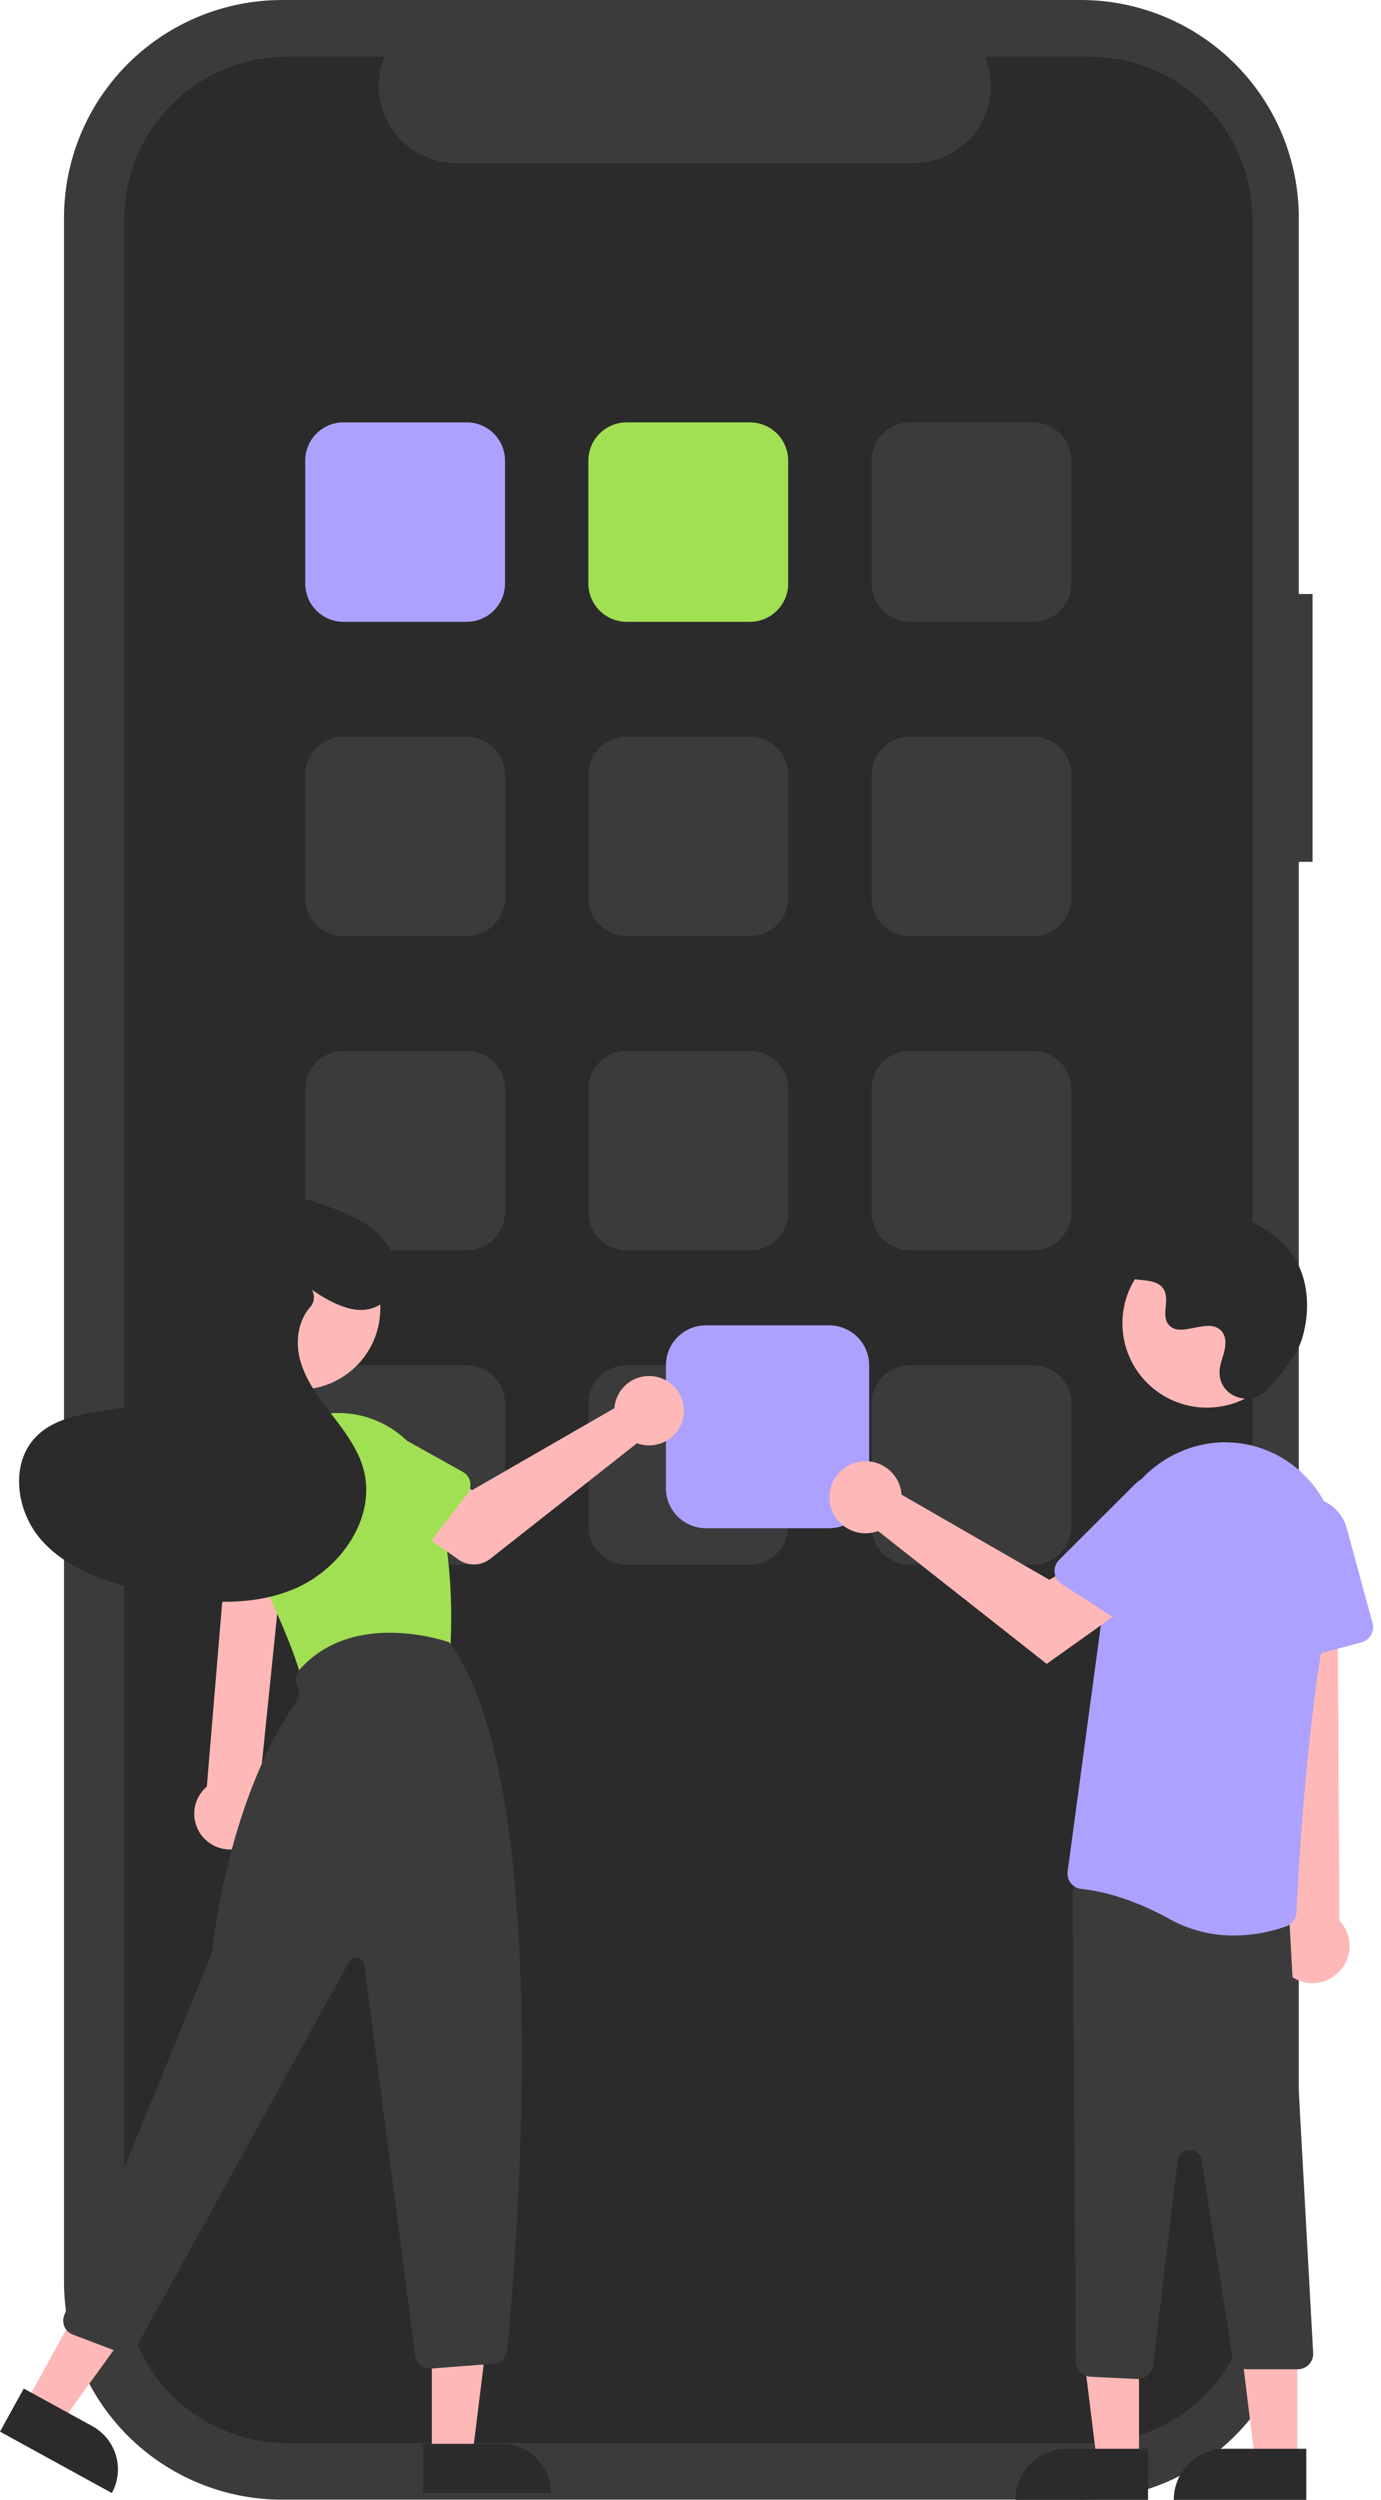 <svg width="147" height="266" viewBox="0 0 147 266" fill="none" xmlns="http://www.w3.org/2000/svg">
<path d="M139.714 63.206H138.25V23.171C138.25 20.128 137.649 17.116 136.482 14.304C135.315 11.493 133.605 8.939 131.449 6.787C129.293 4.635 126.733 2.929 123.916 1.764C121.099 0.6 118.079 0 115.03 0H30.033C23.875 0 17.969 2.441 13.614 6.787C9.26 11.132 6.813 17.026 6.813 23.171V242.806C6.813 248.951 9.26 254.845 13.614 259.19C17.969 263.536 23.875 265.977 30.033 265.977H115.03C121.188 265.977 127.094 263.536 131.449 259.19C135.803 254.845 138.25 248.951 138.25 242.806V91.704H139.714L139.714 63.206Z" fill="#3B3B3B"/>
<path d="M133.307 23.334V242.645C133.307 247.235 131.48 251.636 128.228 254.881C124.976 258.127 120.566 259.95 115.967 259.95H30.562C25.963 259.95 21.552 258.127 18.3 254.881C15.048 251.636 13.221 247.235 13.221 242.645V23.334C13.221 18.744 15.048 14.343 18.3 11.098C21.552 7.852 25.963 6.029 30.562 6.029H40.922C40.413 7.277 40.219 8.632 40.358 9.972C40.496 11.313 40.963 12.599 41.716 13.718C42.47 14.836 43.487 15.753 44.679 16.387C45.871 17.021 47.2 17.354 48.551 17.355H97.245C98.596 17.354 99.925 17.021 101.117 16.387C102.309 15.753 103.326 14.836 104.08 13.718C104.833 12.599 105.3 11.313 105.438 9.972C105.576 8.632 105.383 7.277 104.873 6.029H115.967C120.566 6.029 124.976 7.852 128.228 11.098C131.48 14.343 133.307 18.744 133.307 23.334Z" fill="#2B2B2B"/>
<path d="M49.68 66.164H36.565C35.484 66.163 34.448 65.734 33.684 64.972C32.92 64.209 32.49 63.175 32.489 62.097V49.009C32.49 47.931 32.92 46.897 33.684 46.134C34.448 45.372 35.484 44.943 36.565 44.941H49.68C50.761 44.943 51.797 45.372 52.561 46.134C53.325 46.897 53.755 47.931 53.756 49.009V62.097C53.755 63.175 53.325 64.209 52.561 64.972C51.797 65.734 50.761 66.163 49.68 66.164Z" fill="#ADA1FF"/>
<path d="M79.822 66.164H66.707C65.626 66.163 64.59 65.734 63.826 64.972C63.062 64.209 62.632 63.175 62.631 62.097V49.009C62.632 47.931 63.062 46.897 63.826 46.134C64.59 45.372 65.626 44.943 66.707 44.941H79.822C80.903 44.943 81.939 45.372 82.703 46.134C83.467 46.897 83.897 47.931 83.898 49.009V62.097C83.897 63.175 83.467 64.209 82.703 64.972C81.939 65.734 80.903 66.163 79.822 66.164Z" fill="#A2E053"/>
<path d="M109.964 66.164H96.849C95.768 66.163 94.732 65.734 93.968 64.972C93.204 64.209 92.774 63.175 92.773 62.097V49.009C92.774 47.931 93.204 46.897 93.968 46.134C94.732 45.372 95.768 44.943 96.849 44.941H109.964C111.045 44.943 112.081 45.372 112.845 46.134C113.609 46.897 114.039 47.931 114.04 49.009V62.097C114.039 63.175 113.609 64.209 112.845 64.972C112.081 65.734 111.045 66.163 109.964 66.164Z" fill="#3B3B3B"/>
<path d="M49.68 99.607H36.565C35.484 99.606 34.448 99.177 33.684 98.415C32.92 97.652 32.49 96.618 32.489 95.54V82.452C32.49 81.374 32.92 80.34 33.684 79.577C34.448 78.815 35.484 78.386 36.565 78.385H49.68C50.761 78.386 51.797 78.815 52.561 79.577C53.325 80.34 53.755 81.374 53.756 82.452V95.54C53.755 96.618 53.325 97.652 52.561 98.415C51.797 99.177 50.761 99.606 49.68 99.607Z" fill="#3B3B3B"/>
<path d="M79.822 99.607H66.707C65.626 99.606 64.59 99.177 63.826 98.415C63.062 97.652 62.632 96.618 62.631 95.54V82.452C62.632 81.374 63.062 80.34 63.826 79.577C64.59 78.815 65.626 78.386 66.707 78.385H79.822C80.903 78.386 81.939 78.815 82.703 79.577C83.467 80.34 83.897 81.374 83.898 82.452V95.54C83.897 96.618 83.467 97.652 82.703 98.415C81.939 99.177 80.903 99.606 79.822 99.607Z" fill="#3B3B3B"/>
<path d="M109.964 99.607H96.849C95.768 99.606 94.732 99.177 93.968 98.415C93.204 97.652 92.774 96.618 92.773 95.54V82.452C92.774 81.374 93.204 80.34 93.968 79.577C94.732 78.815 95.768 78.386 96.849 78.385H109.964C111.045 78.386 112.081 78.815 112.845 79.577C113.609 80.34 114.039 81.374 114.04 82.452V95.54C114.039 96.618 113.609 97.652 112.845 98.415C112.081 99.177 111.045 99.606 109.964 99.607Z" fill="#3B3B3B"/>
<path d="M49.68 133.044H36.565C35.484 133.042 34.448 132.613 33.684 131.851C32.92 131.088 32.49 130.055 32.489 128.976V115.888C32.49 114.81 32.92 113.776 33.684 113.014C34.448 112.251 35.484 111.822 36.565 111.821H49.68C50.761 111.822 51.797 112.251 52.561 113.014C53.325 113.776 53.755 114.81 53.756 115.888V128.976C53.755 130.055 53.325 131.088 52.561 131.851C51.797 132.613 50.761 133.042 49.68 133.044Z" fill="#3B3B3B"/>
<path d="M79.822 133.044H66.707C65.626 133.042 64.59 132.613 63.826 131.851C63.062 131.088 62.632 130.055 62.631 128.976V115.888C62.632 114.81 63.062 113.776 63.826 113.014C64.59 112.251 65.626 111.822 66.707 111.821H79.822C80.903 111.822 81.939 112.251 82.703 113.014C83.467 113.776 83.897 114.81 83.898 115.888V128.976C83.897 130.055 83.467 131.088 82.703 131.851C81.939 132.613 80.903 133.042 79.822 133.044Z" fill="#3B3B3B"/>
<path d="M109.964 133.044H96.849C95.768 133.042 94.732 132.613 93.968 131.851C93.204 131.088 92.774 130.055 92.773 128.976V115.888C92.774 114.81 93.204 113.776 93.968 113.014C94.732 112.251 95.768 111.822 96.849 111.821H109.964C111.045 111.822 112.081 112.251 112.845 113.014C113.609 113.776 114.039 114.81 114.04 115.888V128.976C114.039 130.055 113.609 131.088 112.845 131.851C112.081 132.613 111.045 133.042 109.964 133.044Z" fill="#3B3B3B"/>
<path d="M49.68 166.487H36.565C35.484 166.486 34.448 166.057 33.684 165.294C32.92 164.532 32.49 163.498 32.489 162.42V149.332C32.49 148.253 32.92 147.219 33.684 146.457C34.448 145.694 35.484 145.265 36.565 145.264H49.68C50.761 145.265 51.797 145.694 52.561 146.457C53.325 147.219 53.755 148.253 53.756 149.332V162.42C53.755 163.498 53.325 164.532 52.561 165.294C51.797 166.057 50.761 166.486 49.68 166.487Z" fill="#3B3B3B"/>
<path d="M79.822 166.487H66.707C65.626 166.486 64.59 166.057 63.826 165.294C63.062 164.532 62.632 163.498 62.631 162.42V149.332C62.632 148.253 63.062 147.219 63.826 146.457C64.59 145.694 65.626 145.265 66.707 145.264H79.822C80.903 145.265 81.939 145.694 82.703 146.457C83.467 147.219 83.897 148.253 83.898 149.332V162.42C83.897 163.498 83.467 164.532 82.703 165.294C81.939 166.057 80.903 166.486 79.822 166.487Z" fill="#3B3B3B"/>
<path d="M109.964 166.487H96.849C95.768 166.486 94.732 166.057 93.968 165.294C93.204 164.532 92.774 163.498 92.773 162.42V149.332C92.774 148.253 93.204 147.219 93.968 146.457C94.732 145.694 95.768 145.265 96.849 145.264H109.964C111.045 145.265 112.081 145.694 112.845 146.457C113.609 147.219 114.039 148.253 114.04 149.332V162.42C114.039 163.498 113.609 164.532 112.845 165.294C112.081 166.057 111.045 166.486 109.964 166.487Z" fill="#3B3B3B"/>
<path d="M88.258 162.608H75.142C74.013 162.607 72.931 162.159 72.132 161.362C71.334 160.565 70.885 159.485 70.883 158.358V145.27C70.885 144.143 71.334 143.063 72.132 142.266C72.931 141.47 74.013 141.021 75.142 141.02H88.258C89.387 141.021 90.469 141.47 91.268 142.266C92.066 143.063 92.515 144.143 92.517 145.27V158.358C92.515 159.485 92.066 160.565 91.268 161.362C90.469 162.159 89.387 162.607 88.258 162.608Z" fill="#ADA1FF"/>
<path d="M26.202 196.383C26.698 196.137 27.133 195.786 27.478 195.353C27.823 194.921 28.069 194.418 28.198 193.881C28.327 193.344 28.336 192.785 28.226 192.243C28.115 191.702 27.886 191.191 27.556 190.748L30.389 163.114H24.268L22.017 190.097C21.307 190.699 20.843 191.541 20.712 192.462C20.582 193.383 20.796 194.32 21.311 195.095C21.827 195.87 22.61 196.429 23.511 196.666C24.413 196.904 25.37 196.803 26.202 196.383Z" fill="#FFB8B8"/>
<path d="M31.822 147.864C36.604 147.864 40.481 143.995 40.481 139.222C40.481 134.45 36.604 130.581 31.822 130.581C27.039 130.581 23.162 134.45 23.162 139.222C23.162 143.995 27.039 147.864 31.822 147.864Z" fill="#FFB8B8"/>
<path d="M33.452 179.207C33.105 179.206 32.768 179.093 32.493 178.883C32.217 178.674 32.018 178.379 31.926 178.046C31.232 175.531 29.427 171.278 26.561 165.405C25.914 164.077 25.556 162.628 25.51 161.153C25.464 159.677 25.731 158.209 26.294 156.844C26.856 155.478 27.702 154.247 28.775 153.231C29.848 152.215 31.124 151.437 32.52 150.948C33.842 150.482 35.245 150.285 36.645 150.37C38.045 150.454 39.413 150.818 40.67 151.44C41.927 152.061 43.046 152.928 43.961 153.989C44.876 155.05 45.568 156.283 45.997 157.615C48.219 164.565 48.111 172.01 47.962 174.888C47.944 175.235 47.812 175.566 47.587 175.83C47.362 176.095 47.056 176.279 46.716 176.353L33.792 179.17C33.68 179.194 33.566 179.207 33.452 179.207Z" fill="#A2E053"/>
<path d="M45.967 261.265L50.29 261.264L52.346 244.627L45.967 244.627L45.967 261.265Z" fill="#FFB8B8"/>
<path d="M58.627 265.27L45.042 265.27L45.041 260.033L53.378 260.032C54.067 260.032 54.749 260.168 55.386 260.431C56.023 260.694 56.602 261.08 57.089 261.566C57.576 262.053 57.963 262.63 58.227 263.265C58.491 263.901 58.626 264.582 58.627 265.27Z" fill="#2B2B2B"/>
<path d="M2.746 255.674L6.534 257.752L16.368 244.162L10.778 241.095L2.746 255.674Z" fill="#FFB8B8"/>
<path d="M11.904 265.27L-5.01944e-05 258.739L2.529 254.149L9.834 258.157C11.053 258.826 11.957 259.951 12.345 261.285C12.733 262.619 12.575 264.052 11.904 265.27Z" fill="#2B2B2B"/>
<path d="M45.765 252.03C45.38 252.03 45.008 251.89 44.719 251.636C44.43 251.382 44.243 251.032 44.194 250.651L38.788 209.082C38.764 208.898 38.682 208.727 38.555 208.592C38.428 208.457 38.261 208.366 38.078 208.331C37.895 208.296 37.707 208.32 37.539 208.399C37.37 208.478 37.232 208.608 37.142 208.77L14.613 249.559C14.427 249.892 14.128 250.147 13.769 250.279C13.411 250.41 13.017 250.408 12.659 250.274L7.748 248.407C7.551 248.332 7.37 248.219 7.217 248.073C7.065 247.927 6.942 247.753 6.858 247.559C6.774 247.366 6.729 247.158 6.727 246.947C6.724 246.736 6.764 246.526 6.844 246.331L22.45 208.074C22.489 207.976 22.516 207.875 22.53 207.771C24.643 191.444 30.021 183.142 31.619 180.986C31.736 180.828 31.813 180.644 31.843 180.449C31.874 180.255 31.857 180.056 31.794 179.87L31.575 179.212C31.487 178.951 31.469 178.672 31.522 178.402C31.576 178.132 31.699 177.88 31.88 177.672C37.638 171.128 47.674 174.699 47.775 174.736L47.825 174.754L47.856 174.797C59.109 190.198 54.949 240.219 54 250.09C53.965 250.461 53.799 250.807 53.532 251.068C53.266 251.329 52.915 251.487 52.543 251.514L45.889 252.026C45.847 252.029 45.806 252.03 45.765 252.03Z" fill="#3B3B3B"/>
<path d="M65.487 149.26C65.443 149.45 65.415 149.643 65.402 149.838L50.257 158.557L46.575 156.442L42.651 161.569L48.803 165.945C49.3 166.298 49.899 166.481 50.509 166.467C51.119 166.452 51.708 166.24 52.187 165.863L67.805 153.567C68.51 153.828 69.277 153.868 70.006 153.682C70.734 153.497 71.388 153.094 71.882 152.528C72.375 151.963 72.684 151.261 72.768 150.515C72.852 149.77 72.706 149.017 72.35 148.356C71.995 147.695 71.446 147.158 70.777 146.817C70.108 146.475 69.35 146.344 68.605 146.442C67.86 146.541 67.163 146.863 66.606 147.366C66.049 147.87 65.658 148.53 65.487 149.26Z" fill="#FFB8B8"/>
<path d="M49.75 158.97L44.855 165.301C44.716 165.481 44.54 165.629 44.338 165.735C44.136 165.841 43.914 165.902 43.686 165.914C43.458 165.927 43.231 165.89 43.019 165.807C42.806 165.724 42.615 165.596 42.457 165.432L36.915 159.69C35.996 158.973 35.399 157.922 35.255 156.767C35.111 155.612 35.432 154.448 36.147 153.528C36.862 152.609 37.913 152.01 39.07 151.863C40.227 151.716 41.395 152.032 42.319 152.743L49.269 156.621C49.468 156.732 49.641 156.885 49.775 157.068C49.91 157.252 50.003 157.463 50.049 157.686C50.094 157.908 50.091 158.139 50.04 158.36C49.988 158.582 49.89 158.79 49.75 158.97Z" fill="#A2E053"/>
<path d="M30.778 169.969L22.893 168.548C22.668 168.507 22.455 168.419 22.268 168.289C22.081 168.159 21.924 167.991 21.808 167.795C21.692 167.599 21.62 167.38 21.597 167.154C21.573 166.928 21.599 166.699 21.672 166.483L24.228 158.93C24.442 157.786 25.102 156.773 26.063 156.113C27.024 155.454 28.208 155.201 29.355 155.412C30.502 155.622 31.519 156.277 32.183 157.235C32.847 158.192 33.103 159.373 32.895 160.518L32.646 168.461C32.639 168.688 32.583 168.911 32.481 169.115C32.38 169.319 32.235 169.498 32.058 169.642C31.881 169.785 31.675 169.888 31.454 169.944C31.233 170.001 31.003 170.009 30.778 169.969Z" fill="#A2E053"/>
<path d="M33.193 137.235C35.418 138.755 38.341 140.318 40.614 138.699C41.325 138.159 41.841 137.403 42.086 136.545C42.331 135.687 42.291 134.773 41.971 133.94C40.883 130.834 37.892 129.467 35.033 128.419C31.315 127.056 27.267 125.972 23.429 126.948C19.591 127.924 16.199 131.632 16.892 135.523C17.449 138.652 20.407 141.256 19.987 144.407C19.565 147.577 15.992 149.246 12.837 149.813C9.682 150.38 6.152 150.562 3.885 152.823C0.993 155.708 1.715 160.864 4.436 163.909C7.158 166.955 11.264 168.335 15.244 169.274C20.516 170.517 26.219 171.171 31.227 169.107C36.234 167.043 40.131 161.488 38.68 156.279C38.068 154.079 36.624 152.22 35.229 150.409C33.834 148.599 32.422 146.706 31.89 144.485C31.446 142.634 31.774 140.485 33.004 139.096C33.228 138.853 33.369 138.546 33.407 138.218C33.444 137.89 33.377 137.559 33.214 137.272L33.193 137.235Z" fill="#2B2B2B"/>
<path d="M121.24 261.84H116.75L114.614 244.558H121.241L121.24 261.84Z" fill="#FFB8B8"/>
<path d="M113.543 260.559H122.202V266H108.091C108.091 265.286 108.232 264.578 108.506 263.918C108.78 263.258 109.181 262.658 109.688 262.153C110.194 261.648 110.795 261.247 111.456 260.974C112.118 260.7 112.827 260.559 113.543 260.559Z" fill="#2B2B2B"/>
<path d="M138.087 261.84H133.597L131.461 244.558H138.087L138.087 261.84Z" fill="#FFB8B8"/>
<path d="M130.39 260.559H139.049V266H124.938C124.937 265.286 125.079 264.578 125.353 263.918C125.627 263.258 126.028 262.658 126.534 262.153C127.041 261.648 127.642 261.247 128.303 260.974C128.965 260.7 129.674 260.559 130.39 260.559Z" fill="#2B2B2B"/>
<path d="M137.538 210.369C137.054 210.058 136.644 209.646 136.338 209.16C136.031 208.675 135.835 208.128 135.763 207.558C135.691 206.989 135.745 206.411 135.921 205.864C136.097 205.318 136.391 204.817 136.783 204.396L133.826 162.529L142.342 163.353L142.576 204.354C143.241 205.056 143.624 205.978 143.653 206.944C143.682 207.91 143.355 208.853 142.734 209.594C142.113 210.336 141.241 210.824 140.284 210.967C139.326 211.11 138.349 210.897 137.538 210.369Z" fill="#FFB8B8"/>
<path d="M121.028 253.134L116.085 252.899C115.664 252.879 115.267 252.699 114.975 252.395C114.683 252.092 114.519 251.689 114.516 251.268L114.171 201.361C114.169 201.124 114.219 200.89 114.316 200.674C114.414 200.458 114.557 200.266 114.736 200.11C114.915 199.954 115.126 199.839 115.353 199.772C115.581 199.705 115.821 199.688 116.055 199.722L135.83 202.587C136.22 202.641 136.578 202.835 136.837 203.131C137.097 203.428 137.24 203.808 137.241 204.202L139.784 250.446C139.786 250.663 139.744 250.878 139.662 251.079C139.58 251.28 139.459 251.462 139.306 251.617C139.153 251.771 138.97 251.893 138.77 251.976C138.569 252.06 138.353 252.103 138.136 252.103H132.807C132.414 252.104 132.034 251.965 131.735 251.71C131.436 251.455 131.239 251.101 131.179 250.714L127.892 229.858C127.844 229.552 127.687 229.275 127.449 229.076C127.212 228.878 126.911 228.771 126.602 228.777C126.292 228.783 125.995 228.9 125.766 229.107C125.536 229.314 125.389 229.598 125.353 229.904L122.743 251.687C122.694 252.086 122.5 252.453 122.199 252.72C121.898 252.987 121.509 253.135 121.106 253.136C121.08 253.136 121.054 253.136 121.028 253.134Z" fill="#3B3B3B"/>
<path d="M124.507 204.204C120.149 201.788 116.744 201.153 115.102 200.99C114.884 200.969 114.673 200.904 114.48 200.799C114.288 200.694 114.119 200.551 113.984 200.379C113.846 200.205 113.745 200.006 113.686 199.792C113.627 199.578 113.613 199.355 113.643 199.135L118.381 164.032C118.654 161.979 119.449 160.029 120.69 158.368C121.931 156.708 123.578 155.392 125.473 154.546C127.307 153.705 129.326 153.345 131.339 153.503C133.352 153.66 135.29 154.329 136.971 155.445C137.133 155.553 137.292 155.663 137.449 155.775C139.384 157.19 140.856 159.145 141.68 161.394C142.503 163.642 142.641 166.084 142.077 168.411C139.171 180.272 138.173 199.717 138.002 203.495C137.989 203.817 137.88 204.128 137.69 204.388C137.5 204.649 137.237 204.847 136.934 204.959C135.146 205.607 133.26 205.942 131.358 205.949C128.962 205.964 126.603 205.363 124.507 204.204Z" fill="#ADA1FF"/>
<path d="M135.754 176.597C135.555 176.454 135.39 176.268 135.272 176.053C135.154 175.838 135.086 175.599 135.073 175.355L134.449 164.07C134.388 162.952 134.743 161.851 135.446 160.979C136.15 160.107 137.152 159.526 138.26 159.348C139.368 159.169 140.502 159.407 141.445 160.014C142.388 160.621 143.072 161.555 143.366 162.635L146.107 172.724C146.221 173.145 146.162 173.594 145.945 173.972C145.728 174.35 145.369 174.627 144.947 174.742L137.15 176.851C136.913 176.916 136.665 176.927 136.423 176.883C136.182 176.839 135.953 176.741 135.754 176.597Z" fill="#ADA1FF"/>
<path d="M128.471 149.779C133.439 149.779 137.466 145.76 137.466 140.803C137.466 135.845 133.439 131.826 128.471 131.826C123.503 131.826 119.476 135.845 119.476 140.803C119.476 145.76 123.503 149.779 128.471 149.779Z" fill="#FFB8B8"/>
<path d="M95.875 158.438C95.92 158.635 95.949 158.836 95.963 159.037L111.695 168.094L115.519 165.897L119.595 171.223L111.415 177.042L93.467 162.912C92.735 163.182 91.938 163.224 91.181 163.031C90.425 162.838 89.746 162.42 89.233 161.832C88.721 161.245 88.4 160.516 88.313 159.741C88.226 158.967 88.377 158.185 88.746 157.499C89.116 156.813 89.686 156.255 90.38 155.9C91.075 155.545 91.862 155.409 92.636 155.511C93.409 155.613 94.134 155.948 94.713 156.471C95.291 156.993 95.697 157.68 95.875 158.438Z" fill="#FFB8B8"/>
<path d="M112.256 167.325C112.23 167.081 112.259 166.834 112.341 166.603C112.423 166.372 112.556 166.162 112.73 165.989L120.737 157.997C121.53 157.206 122.589 156.735 123.71 156.676C124.83 156.617 125.933 156.975 126.805 157.679C127.677 158.384 128.257 159.385 128.433 160.491C128.608 161.597 128.368 162.729 127.757 163.668L122.055 172.436C121.816 172.802 121.443 173.058 121.015 173.149C120.588 173.24 120.142 173.157 119.775 172.921L112.998 168.532C112.792 168.399 112.618 168.221 112.49 168.012C112.362 167.803 112.282 167.568 112.256 167.325Z" fill="#ADA1FF"/>
<path d="M134.836 147.905C133.158 149.688 130.042 148.731 129.823 146.294C129.806 146.105 129.807 145.914 129.827 145.725C129.94 144.646 130.564 143.666 130.415 142.526C130.381 142.243 130.275 141.972 130.107 141.741C128.77 139.954 125.631 142.54 124.369 140.923C123.595 139.931 124.505 138.369 123.911 137.26C123.127 135.797 120.806 136.519 119.35 135.718C117.73 134.826 117.827 132.346 118.893 130.838C120.194 128.998 122.473 128.017 124.725 127.875C126.976 127.734 129.212 128.341 131.314 129.158C133.702 130.087 136.071 131.371 137.54 133.466C139.328 136.015 139.5 139.441 138.606 142.421C138.062 144.234 136.206 146.448 134.836 147.905Z" fill="#2B2B2B"/>
</svg>
